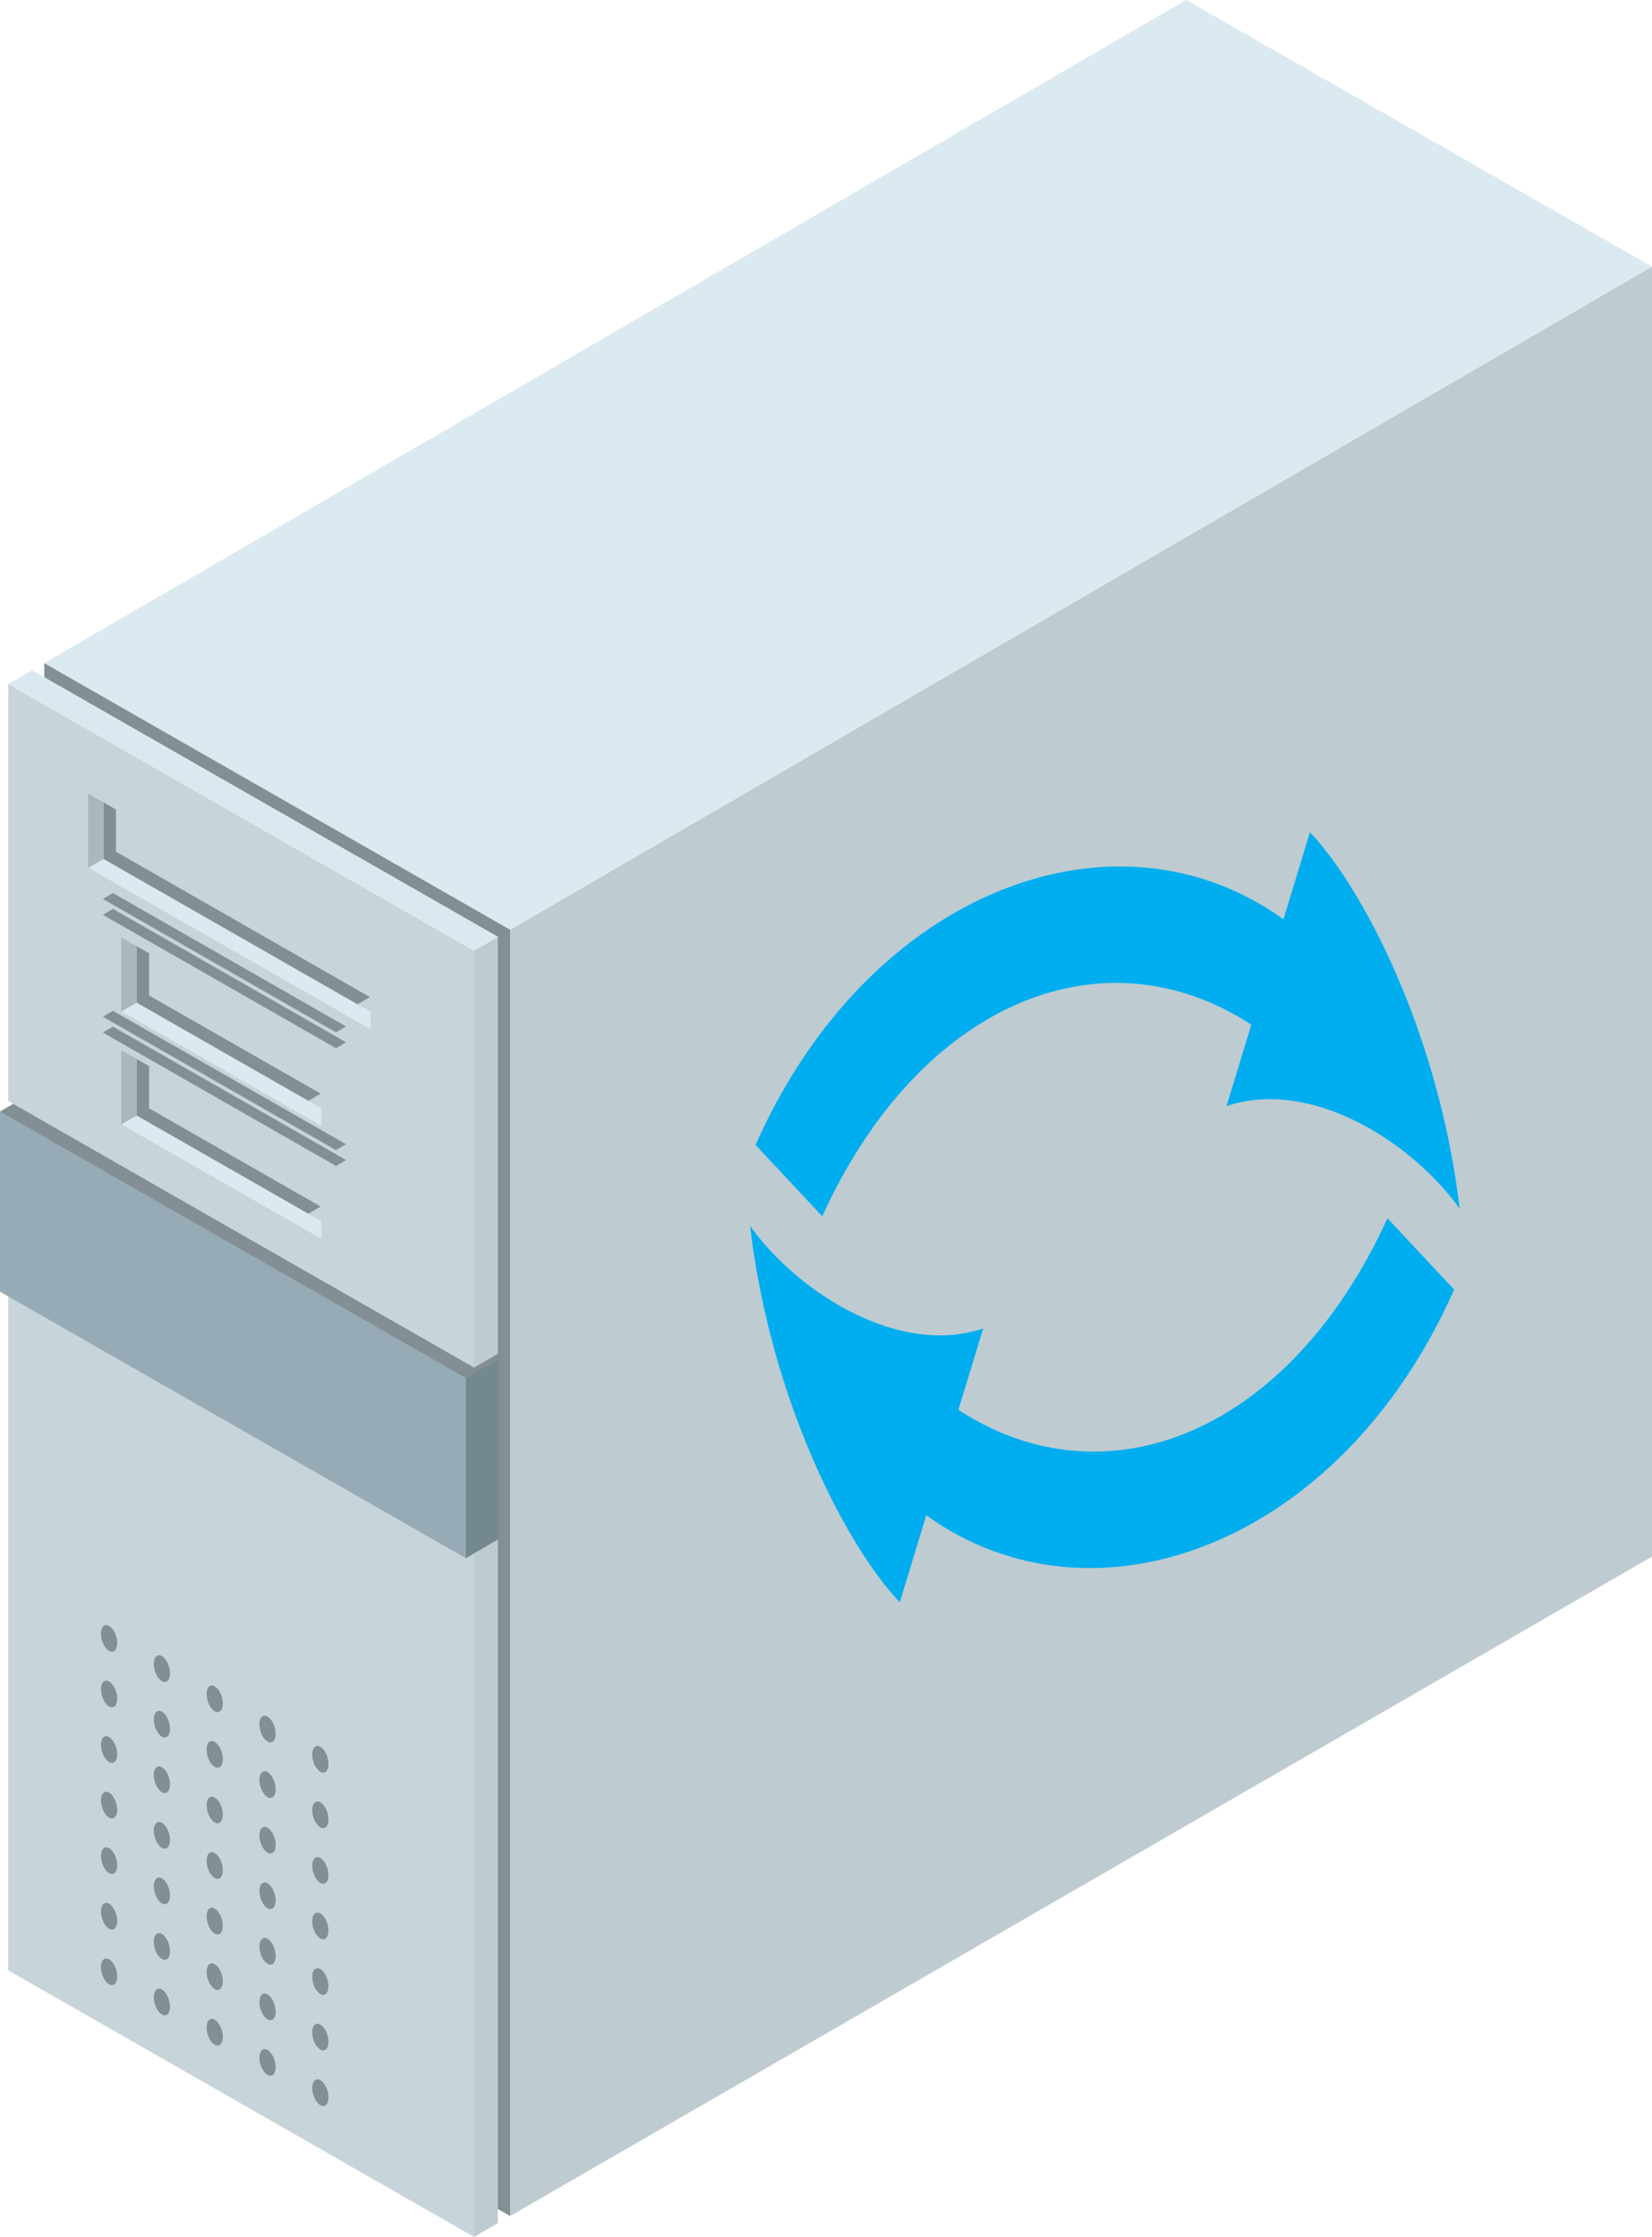 <?xml version="1.0" encoding="utf-8"?>
<!-- Generator: Adobe Illustrator 16.0.2, SVG Export Plug-In . SVG Version: 6.00 Build 0)  -->
<!DOCTYPE svg PUBLIC "-//W3C//DTD SVG 1.1//EN" "http://www.w3.org/Graphics/SVG/1.1/DTD/svg11.dtd">
<svg version="1.1" id="svg3800" xmlns:svg="http://www.w3.org/2000/svg"
	 xmlns="http://www.w3.org/2000/svg" xmlns:xlink="http://www.w3.org/1999/xlink" x="0px" y="0px" width="221.641px" height="300px"
	 viewBox="0 0 221.641 300" enable-background="new 0 0 221.641 300" xml:space="preserve">
<g>
	<polygon fill-rule="evenodd" clip-rule="evenodd" fill="#C7D5DB" points="63.602,208.342 64.422,211.15 64.593,295.648 63.602,300 
		1.1,264.249 1.1,172.594 	"/>
	<polygon fill-rule="evenodd" clip-rule="evenodd" fill="#BECBD1" points="66.794,206.489 67.195,208.32 67.092,295.715 
		66.794,296.255 66.794,298.148 63.602,300 63.602,208.342 	"/>
	<polygon fill-rule="evenodd" clip-rule="evenodd" fill="#BECBD1" points="68.442,297.195 67.698,295.5 68.05,125.655 
		68.442,124.687 221.641,35.752 221.641,208.762 	"/>
	<polygon fill-rule="evenodd" clip-rule="evenodd" fill="#DBEAF0" points="159.139,0 221.641,35.752 68.442,124.687 5.938,88.938 	
		"/>
	<polygon fill-rule="evenodd" clip-rule="evenodd" fill="#74888F" points="66.794,182.326 67.05,182.569 67.32,204.921 
		66.794,206.489 62.504,208.979 61.643,207.222 61.874,186.021 62.504,184.819 62.792,184.305 66.013,182.439 	"/>
	<polygon fill-rule="evenodd" clip-rule="evenodd" fill="#96ABB5" points="62.504,184.819 62.504,208.979 0,173.231 0,149.067 
		1.059,149.2 62.122,184.238 	"/>
	<polygon fill-rule="evenodd" clip-rule="evenodd" fill="#848F95" points="64.648,181.446 4.694,148.733 1.764,148.042 0,149.067 
		1.207,149.759 62.504,184.819 66.794,182.326 66.794,181.56 	"/>
	<polygon fill-rule="evenodd" clip-rule="evenodd" fill="#BECBD1" points="66.794,125.646 67.692,126.98 67.692,179.195 
		66.794,181.56 63.602,183.412 62.85,182.181 63.079,128.979 63.602,127.498 	"/>
	<polygon fill-rule="evenodd" clip-rule="evenodd" fill="#848F95" points="66.794,206.489 66.794,296.255 68.442,297.195 
		68.442,124.687 5.938,88.938 5.938,90.835 66.794,125.646 66.794,181.56 66.128,181.947 66.794,182.326 	"/>
	<path fill-rule="evenodd" clip-rule="evenodd" fill="#848F95" d="M42.98,271.523c0.601,0.344,1.09,1.376,1.09,2.304
		s-0.489,1.397-1.09,1.054c-0.604-0.347-1.093-1.376-1.093-2.304S42.376,271.179,42.98,271.523L42.98,271.523z M35.893,267.471
		c0.602,0.345,1.092,1.376,1.092,2.304c0,0.925-0.49,1.398-1.092,1.055c-0.601-0.348-1.09-1.379-1.09-2.304
		C34.803,267.598,35.292,267.127,35.893,267.471L35.893,267.471z M28.807,263.416c0.603,0.347,1.092,1.376,1.092,2.304
		s-0.489,1.398-1.092,1.054c-0.602-0.344-1.09-1.376-1.09-2.304C27.717,263.546,28.205,263.072,28.807,263.416L28.807,263.416z
		 M21.722,259.364c0.602,0.347,1.091,1.376,1.091,2.304s-0.489,1.397-1.091,1.054c-0.603-0.344-1.092-1.376-1.092-2.304
		S21.119,259.021,21.722,259.364L21.722,259.364z M14.636,255.313c0.603,0.344,1.092,1.376,1.092,2.304s-0.489,1.397-1.092,1.054
		c-0.601-0.344-1.09-1.376-1.09-2.304S14.035,254.968,14.636,255.313L14.636,255.313z M42.98,264.069
		c0.601,0.347,1.09,1.379,1.09,2.307c0,0.925-0.489,1.398-1.09,1.054c-0.604-0.347-1.093-1.379-1.093-2.304
		C41.887,264.198,42.376,263.726,42.98,264.069L42.98,264.069z M35.893,260.018c0.602,0.347,1.092,1.379,1.092,2.304
		c0,0.928-0.49,1.4-1.092,1.054c-0.601-0.344-1.09-1.376-1.09-2.304C34.803,260.146,35.292,259.674,35.893,260.018L35.893,260.018z
		 M28.807,255.966c0.603,0.344,1.092,1.375,1.092,2.303c0,0.929-0.489,1.398-1.092,1.055c-0.602-0.344-1.09-1.376-1.09-2.304
		S28.205,255.621,28.807,255.966L28.807,255.966z M21.722,251.913c0.602,0.345,1.091,1.376,1.091,2.304
		c0,0.925-0.489,1.398-1.091,1.055c-0.603-0.348-1.092-1.376-1.092-2.304S21.119,251.569,21.722,251.913L21.722,251.913z
		 M14.636,247.861c0.603,0.344,1.092,1.376,1.092,2.304c0,0.925-0.489,1.398-1.092,1.054c-0.601-0.347-1.09-1.379-1.09-2.304
		C13.546,247.987,14.035,247.515,14.636,247.861L14.636,247.861z M42.98,256.618c0.601,0.348,1.09,1.376,1.09,2.304
		s-0.489,1.398-1.09,1.055c-0.604-0.345-1.093-1.376-1.093-2.304C41.887,256.748,42.376,256.274,42.98,256.618L42.98,256.618z
		 M35.893,252.566c0.602,0.344,1.092,1.376,1.092,2.304s-0.49,1.398-1.092,1.055c-0.601-0.345-1.09-1.376-1.09-2.304
		C34.803,252.692,35.292,252.223,35.893,252.566L35.893,252.566z M28.807,248.515c0.603,0.344,1.092,1.376,1.092,2.304
		c0,0.925-0.489,1.398-1.092,1.054c-0.602-0.347-1.09-1.379-1.09-2.304C27.717,248.641,28.205,248.168,28.807,248.515
		L28.807,248.515z M21.722,244.46c0.602,0.347,1.091,1.379,1.091,2.304c0,0.928-0.489,1.4-1.091,1.057
		c-0.603-0.347-1.092-1.379-1.092-2.304C20.63,244.589,21.119,244.115,21.722,244.46L21.722,244.46z M14.636,240.407
		c0.603,0.348,1.092,1.38,1.092,2.304c0,0.928-0.489,1.401-1.092,1.055c-0.601-0.345-1.09-1.376-1.09-2.304
		C13.546,240.537,14.035,240.063,14.636,240.407L14.636,240.407z M42.98,249.168c0.601,0.344,1.09,1.376,1.09,2.304
		s-0.489,1.397-1.09,1.054c-0.604-0.344-1.093-1.376-1.093-2.304S42.376,248.824,42.98,249.168L42.98,249.168z M35.893,245.116
		c0.602,0.344,1.092,1.376,1.092,2.304c0,0.925-0.49,1.397-1.092,1.054c-0.601-0.347-1.09-1.376-1.09-2.304
		S35.292,244.769,35.893,245.116L35.893,245.116z M28.807,241.061c0.603,0.348,1.092,1.376,1.092,2.304s-0.489,1.401-1.092,1.055
		c-0.602-0.345-1.09-1.376-1.09-2.304C27.717,241.19,28.205,240.717,28.807,241.061L28.807,241.061z M21.722,237.009
		c0.602,0.348,1.091,1.376,1.091,2.304s-0.489,1.398-1.091,1.054c-0.603-0.344-1.092-1.376-1.092-2.304
		S21.119,236.665,21.722,237.009L21.722,237.009z M14.636,232.957c0.603,0.344,1.092,1.376,1.092,2.304s-0.489,1.397-1.092,1.054
		c-0.601-0.344-1.09-1.376-1.09-2.304S14.035,232.613,14.636,232.957L14.636,232.957z M42.98,241.714
		c0.601,0.348,1.09,1.379,1.09,2.304c0,0.928-0.489,1.401-1.09,1.058c-0.604-0.348-1.093-1.379-1.093-2.304
		C41.887,241.844,42.376,241.37,42.98,241.714L42.98,241.714z M35.893,237.662c0.602,0.347,1.092,1.379,1.092,2.304
		c0,0.928-0.49,1.401-1.092,1.054c-0.601-0.344-1.09-1.376-1.09-2.304C34.803,237.791,35.292,237.318,35.893,237.662L35.893,237.662
		z M28.807,233.61c0.603,0.344,1.092,1.376,1.092,2.304s-0.489,1.397-1.092,1.054c-0.602-0.344-1.09-1.376-1.09-2.304
		S28.205,233.267,28.807,233.61L28.807,233.61z M21.722,229.559c0.602,0.344,1.091,1.375,1.091,2.304
		c0,0.924-0.489,1.397-1.091,1.054c-0.603-0.348-1.092-1.376-1.092-2.304S21.119,229.214,21.722,229.559L21.722,229.559z
		 M14.636,225.506c0.603,0.345,1.092,1.376,1.092,2.304c0,0.925-0.489,1.398-1.092,1.055c-0.601-0.348-1.09-1.38-1.09-2.304
		C13.546,225.633,14.035,225.159,14.636,225.506L14.636,225.506z M42.98,234.264c0.601,0.347,1.09,1.376,1.09,2.304
		s-0.489,1.397-1.09,1.054c-0.604-0.344-1.093-1.376-1.093-2.304S42.376,233.919,42.98,234.264L42.98,234.264z M35.893,230.211
		c0.602,0.345,1.092,1.376,1.092,2.304s-0.49,1.398-1.092,1.055c-0.601-0.344-1.09-1.376-1.09-2.304S35.292,229.867,35.893,230.211
		L35.893,230.211z M28.807,226.159c0.603,0.344,1.092,1.376,1.092,2.304c0,0.925-0.489,1.398-1.092,1.055
		c-0.602-0.348-1.09-1.38-1.09-2.304C27.717,226.286,28.205,225.813,28.807,226.159L28.807,226.159z M21.722,222.104
		c0.602,0.347,1.091,1.379,1.091,2.304c0,0.928-0.489,1.401-1.091,1.057c-0.603-0.347-1.092-1.379-1.092-2.304
		C20.63,222.233,21.119,221.761,21.722,222.104L21.722,222.104z M14.636,218.053c0.603,0.347,1.092,1.379,1.092,2.304
		c0,0.928-0.489,1.4-1.092,1.054c-0.601-0.344-1.09-1.376-1.09-2.304C13.546,218.182,14.035,217.708,14.636,218.053L14.636,218.053z
		 M42.98,278.974c0.601,0.348,1.09,1.379,1.09,2.304c0,0.928-0.489,1.401-1.09,1.058c-0.604-0.348-1.093-1.379-1.093-2.304
		C41.887,279.104,42.376,278.63,42.98,278.974L42.98,278.974z M35.893,274.922c0.602,0.347,1.092,1.379,1.092,2.304
		c0,0.928-0.49,1.401-1.092,1.054c-0.601-0.344-1.09-1.376-1.09-2.304C34.803,275.051,35.292,274.578,35.893,274.922L35.893,274.922
		z M28.807,270.87c0.603,0.344,1.092,1.376,1.092,2.304s-0.489,1.397-1.092,1.054c-0.602-0.347-1.09-1.376-1.09-2.304
		S28.205,270.526,28.807,270.87L28.807,270.87z M21.722,266.818c0.602,0.344,1.091,1.375,1.091,2.304
		c0,0.928-0.489,1.397-1.091,1.054c-0.603-0.348-1.092-1.376-1.092-2.304S21.119,266.474,21.722,266.818L21.722,266.818z
		 M14.636,262.766c0.603,0.345,1.092,1.376,1.092,2.304c0,0.925-0.489,1.398-1.092,1.055c-0.601-0.348-1.09-1.38-1.09-2.304
		C13.546,262.893,14.035,262.419,14.636,262.766z"/>
	<path fill-rule="evenodd" clip-rule="evenodd" fill="#00AEEF" d="M124.274,203.217c22.387,16.148,55.595,4.109,70.824-30.263
		l-8.949-9.563c-13.163,28.854-37.774,38.598-57.567,25.691l3.329-10.922c-11.082,3.773-24.64-4.52-31.279-13.747
		c2.768,23.552,13.059,43.133,20.09,50.473L124.274,203.217z"/>
	<path fill-rule="evenodd" clip-rule="evenodd" fill="#00AEEF" d="M172.191,123.292c-22.387-16.151-55.592-4.112-70.824,30.261
		l8.95,9.564c13.165-28.856,37.773-38.598,57.566-25.691l-3.326,10.919c11.083-3.773,24.64,4.52,31.276,13.747
		c-2.768-23.552-13.055-43.13-20.086-50.474L172.191,123.292z"/>
	<polygon fill-rule="evenodd" clip-rule="evenodd" fill="#C7D5DB" points="63.602,127.498 63.602,183.412 1.1,147.663 1.1,91.747 	
		"/>
	<polygon fill-rule="evenodd" clip-rule="evenodd" fill="#DBEAF0" points="13.893,115.2 11.863,116.378 49.731,138.038 
		49.731,135.697 	"/>
	<polygon fill-rule="evenodd" clip-rule="evenodd" fill="#DAE9EF" points="1.1,91.747 4.291,89.895 66.794,125.646 63.602,127.498 	
		"/>
	<polygon fill-rule="evenodd" clip-rule="evenodd" fill="#848F95" points="13.893,115.2 13.893,107.614 15.564,108.57 
		15.564,114.231 49.638,133.722 47.967,134.69 	"/>
	<polygon fill-rule="evenodd" clip-rule="evenodd" fill="#AAB7BD" points="13.893,107.614 11.814,106.424 11.814,116.406 
		13.893,115.2 	"/>
	<polygon fill-rule="evenodd" clip-rule="evenodd" fill="#848F95" points="18.336,134.479 41.353,147.645 43.022,146.673 
		20.007,133.51 20.007,127.849 18.336,126.893 	"/>
	<polygon fill-rule="evenodd" clip-rule="evenodd" fill="#AAB7BD" points="18.336,126.893 16.256,125.703 16.256,135.685 
		18.336,134.479 	"/>
	<polygon fill-rule="evenodd" clip-rule="evenodd" fill="#DBEAF0" points="18.336,134.479 16.306,135.656 43.116,150.993 
		43.116,148.651 	"/>
	<polygon fill-rule="evenodd" clip-rule="evenodd" fill="#848F95" points="18.336,149.617 41.353,162.783 43.022,161.814 
		20.007,148.648 20.007,142.986 18.336,142.03 	"/>
	<polygon fill-rule="evenodd" clip-rule="evenodd" fill="#AAB7BD" points="18.336,142.03 16.256,140.841 16.256,150.826 
		18.336,149.617 	"/>
	<polygon fill-rule="evenodd" clip-rule="evenodd" fill="#DBEAF0" points="18.336,149.617 16.306,150.797 43.116,166.131 
		43.116,163.789 	"/>
	<polygon fill-rule="evenodd" clip-rule="evenodd" fill="#848F95" points="15.151,121.894 13.792,122.686 45.076,140.579 
		46.435,139.79 	"/>
	<polygon fill-rule="evenodd" clip-rule="evenodd" fill="#848F95" points="15.151,119.773 13.792,120.562 45.076,138.455 
		46.435,137.666 	"/>
	<polygon fill-rule="evenodd" clip-rule="evenodd" fill="#848F95" points="15.151,137.685 13.792,138.474 45.076,156.37 
		46.435,155.578 	"/>
	<polygon fill-rule="evenodd" clip-rule="evenodd" fill="#848F95" points="15.151,135.564 13.792,136.354 45.076,154.246 
		46.435,153.458 	"/>
</g>
</svg>
